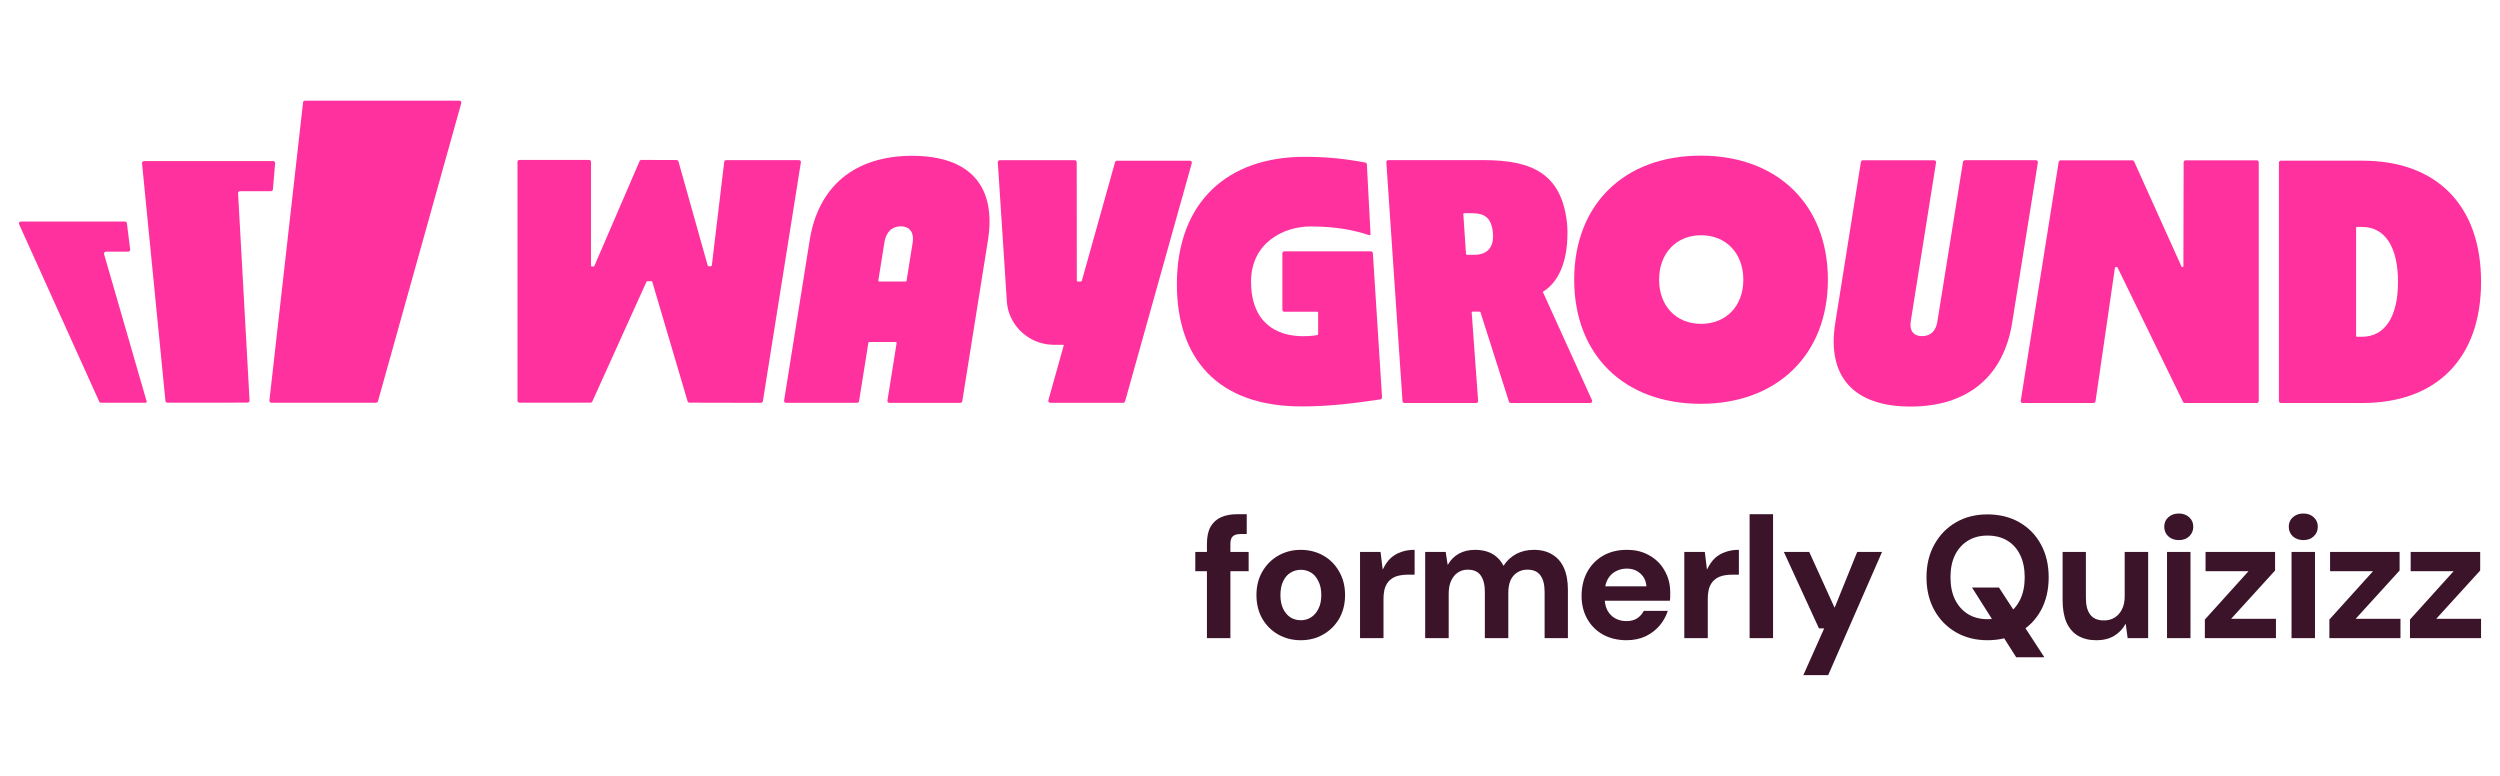 <?xml version="1.0" encoding="UTF-8"?><svg id="a" xmlns="http://www.w3.org/2000/svg" viewBox="0 0 1642.24 509.64"><path d="M68.38,166.97c-.23-.81.37-1.63,1.22-1.63h14.66c.76,0,1.36-.67,1.26-1.42l-2.15-17.29c-.08-.64-.62-1.12-1.26-1.12H13.71c-.93,0-1.54.95-1.16,1.79l52.64,116.51c.2.46.66.75,1.16.75h29.39c.42,0,.72-.41.61-.81l-27.97-96.77Z" style="fill:#ff319f;"/><path d="M156.37,126.96c-.04-.73.53-1.35,1.27-1.35h20.36c.66,0,1.21-.51,1.27-1.16l1.47-17.24c.06-.74-.52-1.39-1.27-1.39h-84.91c-.75,0-1.33.65-1.27,1.4l15.39,156.17c.06.65.61,1.14,1.27,1.14l52.71-.05c.72,0,1.31-.61,1.27-1.35l-7.54-136.19h-.01Z" style="fill:#ff319f;"/><path d="M200.35,66.13h101.44c.84,0,1.45.8,1.22,1.61l-54.73,195.87c-.15.55-.65.93-1.22.93h-68.83c-.76,0-1.35-.66-1.26-1.41l22.11-195.87c.08-.65.61-1.13,1.26-1.13Z" style="fill:#ff319f;"/><path d="M854.93,266.98c-55.74,0-81.84-32.19-81.84-80.24,0-54.48,33.84-83.71,83.57-83.71,13.87,0,25.04.94,40.19,3.75.58.1,1.02.6,1.04,1.18l2.41,45.89c.03.45-.41.78-.83.64-9.06-2.92-20.45-5.73-38.57-5.73s-39.09,11.03-39.09,36.2c0,26.93,16.57,35.89,34.12,35.89,6.18,0,9.4-.75,9.4-.75.32-.04.55-.31.55-.64v-14.03c0-.36-.27-.64-.62-.64h-21.6c-.7,0-1.27-.57-1.27-1.27v-37.14c0-.7.57-1.27,1.27-1.27h56.91c.67,0,1.22.52,1.27,1.2l6.03,94.7c.04.66-.42,1.25-1.08,1.34-15.68,2.33-32.53,4.64-51.85,4.63h0Z" style="fill:#ff319f;"/><path d="M599.32,102.34c-37.99,0-61.8,20.14-67.43,55.38l-16.82,105.41c-.13.78.47,1.48,1.26,1.48h46.72c.62,0,1.16-.46,1.26-1.07l6.12-38.37c.05-.31.32-.53.62-.53h17.31c.39,0,.69.36.62.74l-6.03,37.77c-.13.78.47,1.48,1.26,1.48h46.64c.62,0,1.16-.46,1.26-1.07l16.88-105.81c5.62-35.25-11.68-55.38-49.68-55.38h.01ZM580.93,159.35c1.09-6.89,4.93-10.68,10.8-10.68,2.71,0,4.78.83,6.17,2.45,1.64,1.93,2.18,4.83,1.56,8.63l-3.93,24.67c-.05.31-.32.53-.62.53h-17.31c-.39,0-.69-.36-.62-.74l3.97-24.87h-.01Z" style="fill:#ff319f;"/><path d="M475.74,106.3l-8.14,68.05c-.04.32-.31.56-.64.56h-1.45c-.28,0-.53-.19-.61-.46l-19.22-68.39c-.15-.55-.65-.93-1.22-.93l-23.14-.08c-.51,0-.97.31-1.17.76l-29.7,68.86c-.1.23-.33.38-.59.38h-1c-.35,0-.64-.28-.64-.64v-68.1c0-.7-.57-1.27-1.27-1.27h-45.75c-.7,0-1.27.57-1.27,1.27v156.91c0,.7.57,1.27,1.27,1.27h46.72c.5,0,.95-.29,1.16-.75l35.58-78.64c.1-.23.33-.37.59-.37h2.63c.28,0,.53.19.61.46l23.18,78.4c.17.53.65.92,1.22.92l46.98.1c.62,0,1.16-.46,1.26-1.07l24.96-156.88c.13-.78-.47-1.48-1.26-1.48h-47.83c-.65,0-1.18.48-1.26,1.12h.01Z" style="fill:#ff319f;"/><path d="M732.48,106.5l-21.83,77.95c-.08.28-.33.47-.61.47h-2.05c-.36,0-.64-.28-.64-.64l-.06-77.76c0-.7-.57-1.27-1.27-1.27h-49.3c-.74,0-1.32.62-1.27,1.35l5.91,90.9c.2,3.08.75,6.13,1.86,9,4.54,11.84,15.98,19.99,29.08,19.99h6.15c.22,0,.37.2.31.41l-10.11,36.08c-.23.81.38,1.61,1.22,1.61h47.96c.57,0,1.07-.38,1.22-.93l43.83-156.48c.23-.81-.38-1.61-1.22-1.61h-47.96c-.57,0-1.07.38-1.22.93Z" style="fill:#ff319f;"/><path d="M1013.58,191.96c-.06-.14-.01-.31.11-.39,9.4-5.85,16.01-18.34,15.97-38.62v-1.27c-.04-2.17-.18-4.31-.45-6.4-3.84-31.09-22.85-40.09-54.27-40.09h-62.99c-.74,0-1.32.62-1.27,1.36l10.62,157c.05.66.6,1.18,1.27,1.18h47.13c.74,0,1.32-.62,1.27-1.36l-4.22-57.99c-.03-.37.27-.69.64-.69h4.53c.28,0,.52.18.61.45l18.69,58.7c.17.52.66.89,1.21.89h52.21c.93,0,1.54-.95,1.16-1.79l-32.21-70.97ZM977.86,163.98c-2.1,2.24-5.23,3.38-9.28,3.38h-4.93c-.33,0-.61-.25-.64-.6l-1.75-26.04c-.03-.37.27-.67.63-.67h5.01c8.46,0,13.1,3.15,13.83,13.58.32,4.5-.66,7.99-2.87,10.35Z" style="fill:#ff319f;"/><path d="M1117.17,102.24c-50.31,0-83.09,32.15-83.09,81.51s32.79,81.52,83.09,81.52,83.57-32.38,83.57-81.52-33.01-81.51-83.57-81.51ZM1117.4,212.73c-16.39,0-27.54-11.78-27.54-28.99s11.15-29.21,27.54-29.21,27.79,11.78,27.79,29.21-11.39,28.99-27.79,28.99Z" style="fill:#ff319f;"/><path d="M1551.82,105.55h-53.53c-.7,0-1.27.57-1.27,1.27v156.64c0,.7.57,1.27,1.27,1.27h53.53c48.88,0,77.98-29.41,77.98-79.6s-29.1-79.58-77.98-79.58ZM1551.58,221.22h-3.23c-.35,0-.63-.28-.63-.64v-70.88c0-.36.28-.64.63-.64h3.23c15.46,0,23.66,13.7,23.66,36.06s-8.19,36.08-23.66,36.08h0Z" style="fill:#ff319f;"/><path d="M1290.74,105.27c-.62,0-1.16.46-1.26,1.07l-16.81,104.78c-1.27,8-6.19,9.68-10.09,9.68-2.66,0-4.67-.78-5.97-2.29-1.47-1.73-1.94-4.35-1.39-7.78l16.57-103.99c.13-.78-.47-1.48-1.26-1.48h-46.84c-.62,0-1.16.46-1.26,1.07l-16.87,105.95c-5.57,34.87,11.86,54.79,49.45,54.79s61.15-19.93,66.72-54.79l16.94-105.55c.13-.78-.47-1.48-1.26-1.48h-46.67Z" style="fill:#ff319f;"/><path d="M1435.69,105.33c-.7,0-1.27.57-1.27,1.27l-.15,68.2c0,.36-.28.64-.63.64h-.05c-.25,0-.48-.15-.58-.38l-31.11-68.97c-.2-.46-.66-.75-1.16-.75h-47.15c-.62,0-1.16.46-1.26,1.07l-24.91,156.86c-.13.78.47,1.48,1.26,1.48l46.6-.03c.63,0,1.17-.46,1.26-1.09l12.73-87.63c.04-.32.3-.56.64-.56h.57c.24,0,.47.14.57.36l42.98,88.24c.22.43.66.71,1.14.71h47.33c.7,0,1.27-.57,1.27-1.27V106.6c0-.7-.57-1.27-1.27-1.27h-46.79Z" style="fill:#ff319f;"/><path d="M1583.1,419.19v-12.22l28.66-31.74h-28.2v-12.68h45.67v12.22l-28.89,31.74h29.46v12.68h-46.7Z" style="fill:#3b142a;"/><path d="M1530.16,419.19v-12.22l28.66-31.74h-28.2v-12.68h45.67v12.22l-28.89,31.74h29.46v12.68h-46.7Z" style="fill:#3b142a;"/><path d="M1505.3,419.19v-56.64h15.41v56.64h-15.41ZM1513.07,354.79c-2.82,0-5.14-.84-6.96-2.51-1.75-1.67-2.63-3.77-2.63-6.28s.88-4.57,2.63-6.17c1.83-1.67,4.15-2.51,6.96-2.51s5.1.84,6.85,2.51c1.75,1.6,2.63,3.66,2.63,6.17s-.88,4.61-2.63,6.28c-1.75,1.68-4.04,2.51-6.85,2.51Z" style="fill:#3b142a;"/><path d="M1448.36,419.19v-12.22l28.66-31.74h-28.2v-12.68h45.67v12.22l-28.89,31.74h29.46v12.68h-46.7Z" style="fill:#3b142a;"/><path d="M1423.51,419.19v-56.64h15.41v56.64h-15.41ZM1431.27,354.79c-2.82,0-5.14-.84-6.96-2.51-1.75-1.67-2.63-3.77-2.63-6.28s.88-4.57,2.63-6.17c1.83-1.67,4.15-2.51,6.96-2.51s5.1.84,6.85,2.51c1.75,1.6,2.63,3.66,2.63,6.17s-.88,4.61-2.63,6.28c-1.75,1.68-4.03,2.51-6.85,2.51Z" style="fill:#3b142a;"/><path d="M1376.96,420.56c-4.64,0-8.64-.99-11.99-2.97-3.27-1.98-5.79-4.91-7.54-8.79-1.67-3.96-2.51-8.79-2.51-14.5v-31.74h15.3v30.37c0,4.72.95,8.34,2.86,10.85,1.9,2.51,4.91,3.77,9.02,3.77,2.66,0,4.99-.61,6.97-1.83,2.06-1.3,3.65-3.08,4.8-5.37,1.22-2.36,1.83-5.21,1.83-8.56v-29.23h15.41v56.64h-13.47l-1.26-9.36h-.12c-1.75,3.27-4.26,5.9-7.54,7.88-3.2,1.9-7.12,2.86-11.76,2.86Z" style="fill:#3b142a;"/><path d="M1324.42,431.75l-29-45.79h17.7l29.8,45.79h-18.5ZM1305.58,420.56c-7.84,0-14.77-1.75-20.78-5.25-6.01-3.5-10.73-8.34-14.16-14.5-3.42-6.24-5.14-13.43-5.14-21.58s1.71-15.3,5.14-21.47c3.43-6.24,8.15-11.11,14.16-14.61,6.01-3.5,12.94-5.25,20.78-5.25s15,1.75,21.01,5.25c6.09,3.5,10.81,8.37,14.16,14.61,3.35,6.17,5.02,13.32,5.02,21.47s-1.67,15.34-5.02,21.58c-3.35,6.17-8.07,11-14.16,14.5-6.01,3.5-13.02,5.25-21.01,5.25ZM1305.58,406.74c5.02,0,9.36-1.1,13.02-3.31,3.65-2.28,6.47-5.48,8.45-9.59,1.98-4.11,2.97-8.98,2.97-14.62s-.99-10.58-2.97-14.61c-1.98-4.11-4.8-7.27-8.45-9.48-3.65-2.21-7.99-3.31-13.02-3.31s-9.14,1.1-12.79,3.31c-3.65,2.21-6.51,5.37-8.56,9.48-1.98,4.04-2.97,8.91-2.97,14.61s.99,10.51,2.97,14.62c2.06,4.11,4.91,7.31,8.56,9.59,3.65,2.21,7.92,3.31,12.79,3.31Z" style="fill:#3b142a;"/><path d="M1184.6,443.51l13.7-30.72h-3.43l-23.07-50.24h16.67l16.56,36.43h.23l14.73-36.43h16.33l-35.4,80.96h-16.33Z" style="fill:#3b142a;"/><path d="M1149.31,419.19v-81.41h15.41v81.41h-15.41Z" style="fill:#3b142a;"/><path d="M1106.41,419.19v-56.64h13.48l1.37,11.3h.23c1.45-3.04,3.16-5.48,5.14-7.31,2.06-1.83,4.38-3.16,6.96-4,2.59-.91,5.48-1.37,8.68-1.37v16.33h-4.22c-2.51,0-4.8.27-6.85.8-1.98.53-3.69,1.45-5.14,2.74-1.37,1.22-2.44,2.85-3.2,4.91-.68,2.06-1.03,4.61-1.03,7.65v25.58h-15.41Z" style="fill:#3b142a;"/><path d="M1068.5,420.56c-5.79,0-10.92-1.22-15.41-3.65-4.42-2.44-7.88-5.86-10.39-10.28-2.51-4.42-3.77-9.48-3.77-15.19s1.22-11.15,3.65-15.64c2.51-4.57,5.98-8.15,10.39-10.73,4.49-2.59,9.71-3.88,15.64-3.88s10.58,1.22,14.84,3.65c4.34,2.44,7.69,5.78,10.05,10.05,2.44,4.19,3.66,8.94,3.66,14.27v2.63c0,.91-.08,1.86-.23,2.85h-46.93v-9.48h31.52c-.23-3.5-1.56-6.32-4-8.45-2.36-2.13-5.33-3.2-8.91-3.2-2.66,0-5.1.61-7.31,1.83-2.21,1.14-3.96,2.89-5.25,5.25-1.3,2.36-1.94,5.37-1.94,9.02v3.31c0,3.12.61,5.82,1.83,8.11,1.22,2.21,2.89,3.92,5.02,5.14,2.21,1.22,4.68,1.83,7.42,1.83s5.18-.61,7.08-1.83c1.9-1.29,3.35-2.93,4.34-4.91h15.76c-1.14,3.58-2.97,6.85-5.48,9.82-2.51,2.89-5.6,5.21-9.25,6.96-3.65,1.68-7.76,2.51-12.33,2.51Z" style="fill:#3b142a;"/><path d="M936.19,419.19v-56.64h13.48l1.26,8.34h.23c1.75-3.12,4.15-5.52,7.19-7.19,3.04-1.68,6.58-2.51,10.62-2.51,2.89,0,5.52.38,7.88,1.14,2.36.76,4.42,1.9,6.17,3.43,1.83,1.52,3.35,3.46,4.57,5.82h.12c2.13-3.27,4.87-5.82,8.22-7.65,3.42-1.83,7.31-2.74,11.65-2.74,4.8,0,8.83,1.03,12.1,3.08,3.35,1.98,5.9,4.91,7.65,8.79,1.75,3.88,2.62,8.68,2.62,14.39v31.74h-15.3v-30.37c0-4.72-.91-8.34-2.74-10.85-1.83-2.51-4.68-3.77-8.56-3.77-2.51,0-4.72.61-6.62,1.83-1.9,1.14-3.39,2.85-4.45,5.14-.99,2.28-1.48,5.06-1.48,8.34v29.69h-15.41v-30.37c0-4.72-.91-8.34-2.74-10.85-1.75-2.51-4.61-3.77-8.56-3.77-2.44,0-4.6.65-6.51,1.94-1.83,1.22-3.27,3.01-4.34,5.37-1.07,2.28-1.6,5.1-1.6,8.45v29.23h-15.41Z" style="fill:#3b142a;"/><path d="M893.4,419.19v-56.64h13.48l1.37,11.3h.23c1.45-3.04,3.16-5.48,5.14-7.31,2.05-1.83,4.38-3.16,6.96-4,2.59-.91,5.48-1.37,8.68-1.37v16.33h-4.22c-2.51,0-4.8.27-6.85.8-1.98.53-3.69,1.45-5.14,2.74-1.37,1.22-2.44,2.85-3.2,4.91-.68,2.06-1.03,4.61-1.03,7.65v25.58h-15.41Z" style="fill:#3b142a;"/><path d="M854.36,420.56c-5.4,0-10.32-1.26-14.73-3.77-4.42-2.51-7.92-6.01-10.51-10.5-2.51-4.49-3.77-9.63-3.77-15.41s1.3-11,3.88-15.41c2.59-4.49,6.09-7.99,10.5-10.51,4.42-2.51,9.32-3.77,14.73-3.77s10.43,1.26,14.84,3.77c4.42,2.51,7.88,6.02,10.39,10.51,2.59,4.42,3.88,9.55,3.88,15.41s-1.3,11.04-3.88,15.53c-2.59,4.42-6.09,7.88-10.51,10.39-4.34,2.51-9.29,3.77-14.84,3.77ZM854.48,407.43c2.44,0,4.64-.61,6.62-1.83,2.06-1.29,3.69-3.16,4.91-5.59,1.29-2.44,1.94-5.48,1.94-9.14s-.65-6.7-1.94-9.14c-1.22-2.51-2.82-4.38-4.8-5.6-1.98-1.22-4.19-1.83-6.62-1.83s-4.68.61-6.74,1.83c-2.06,1.22-3.69,3.08-4.91,5.6-1.22,2.44-1.83,5.48-1.83,9.14s.61,6.7,1.83,9.14c1.22,2.44,2.82,4.3,4.8,5.59,2.06,1.22,4.3,1.83,6.74,1.83Z" style="fill:#3b142a;"/><path d="M792.83,419.19v-61.89c0-4.72.8-8.49,2.4-11.3,1.67-2.89,4-4.98,6.96-6.28,2.97-1.29,6.47-1.94,10.51-1.94h6.28v13.02h-3.88c-2.44,0-4.19.49-5.25,1.48-1.07.99-1.6,2.62-1.6,4.91v62h-15.41ZM785.18,375.23v-12.68h35.05v12.68h-35.05Z" style="fill:#3b142a;"/></svg>